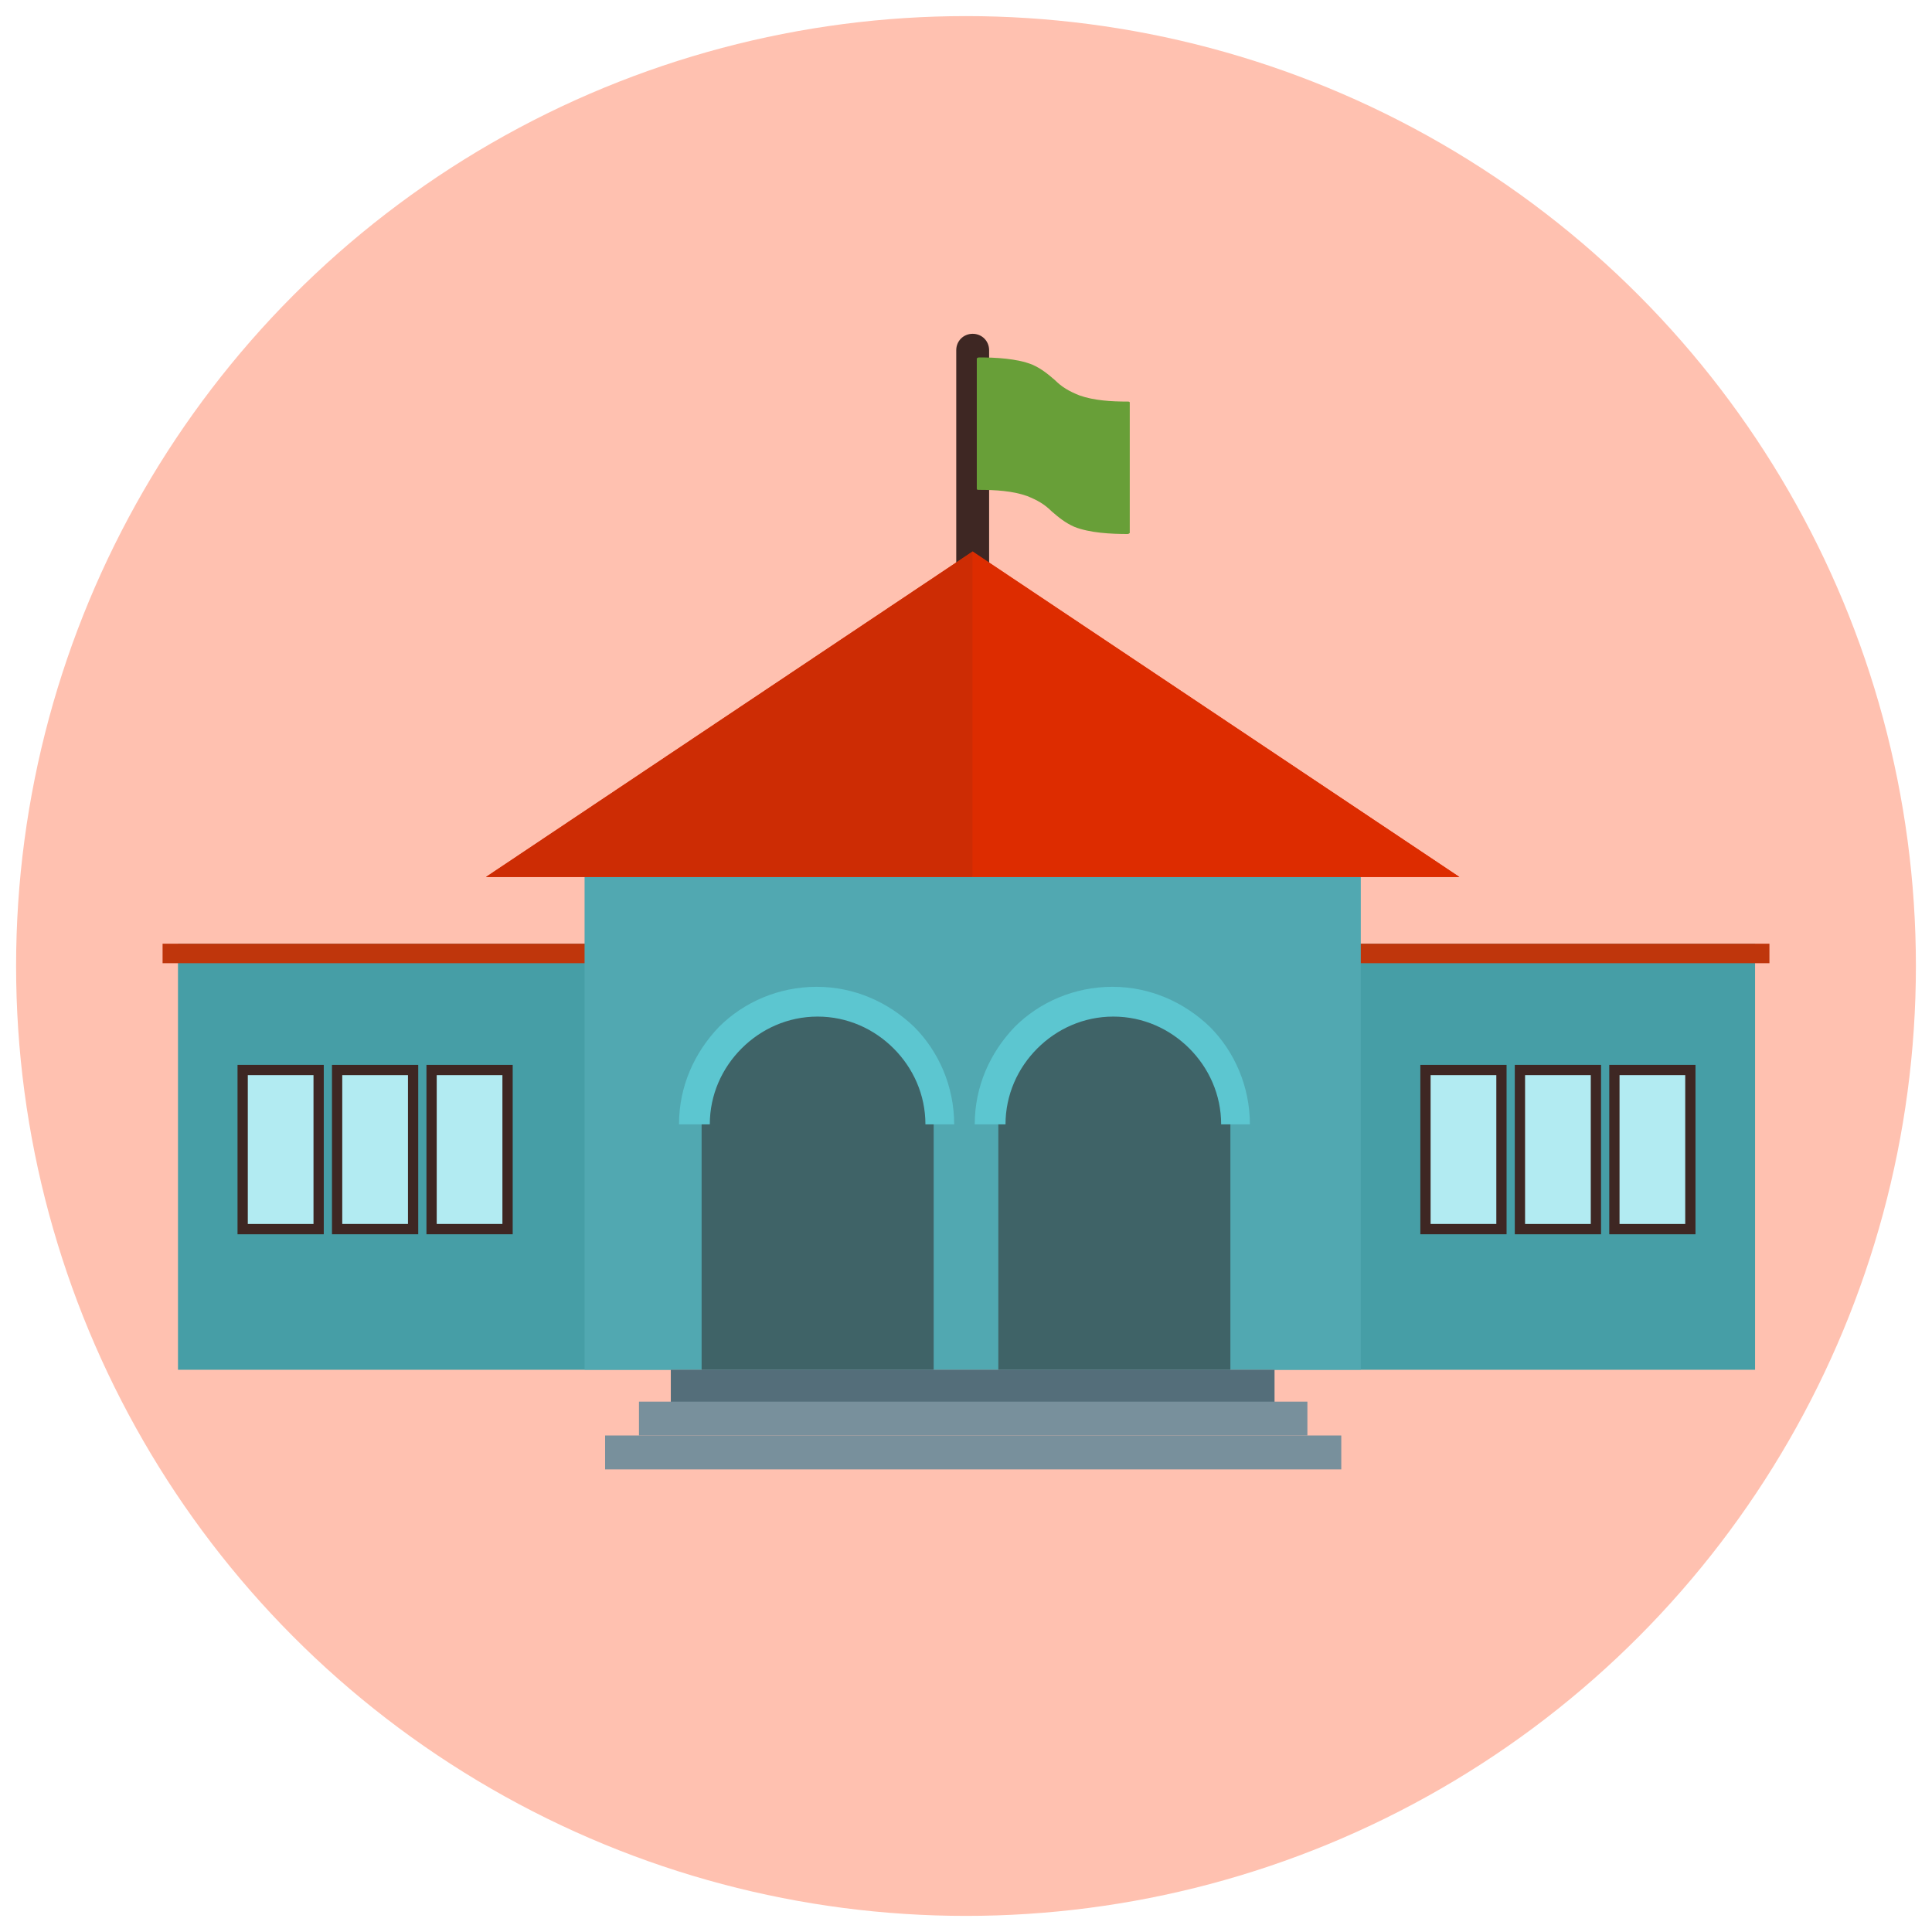 <?xml version="1.0" encoding="utf-8"?>
<!-- Generator: Adobe Illustrator 16.0.0, SVG Export Plug-In . SVG Version: 6.00 Build 0)  -->
<!DOCTYPE svg PUBLIC "-//W3C//DTD SVG 1.1//EN" "http://www.w3.org/Graphics/SVG/1.1/DTD/svg11.dtd">
<svg version="1.1" id="Layer_1" xmlns="http://www.w3.org/2000/svg" xmlns:xlink="http://www.w3.org/1999/xlink" x="0px" y="0px"
	 width="120px" height="120px" viewBox="0 0 120 120" enable-background="new 0 0 120 120" xml:space="preserve">
<path fill-rule="evenodd" clip-rule="evenodd" fill="#FFB64D" d="M-382.808-24.923c16.031-14.191,40.576-12.676,54.763,3.349
	c7.151,8.079,12.89,24.147,8.343,34.599c-1.287,2.956-3.5,5.33-6.198,6.87c-2.698,1.541-5.871,2.24-9.072,1.847
	c-18.58-2.286-16.454-11.017-41.976-3.431c-1.419,0.422-2.837,0.621-4.221,0.622c-3.229,0.003-6.292-1.074-8.779-2.926
	C-403.525,5.9-391.188-17.504-382.808-24.923z"/>
<path fill-rule="evenodd" clip-rule="evenodd" fill="#D71B60" d="M-390.521,2.293c-0.11,1.839,0.532,3.549,1.661,4.824
	c1.126,1.273,2.735,2.116,4.559,2.227c1.839,0.11,3.549-0.532,4.825-1.661c1.273-1.127,2.116-2.735,2.226-4.56
	c0.11-1.839-0.533-3.549-1.662-4.825c-1.126-1.272-2.735-2.116-4.559-2.226l-0.021-0.001c-1.838-0.11-3.54,0.53-4.81,1.655
	c-1.266,1.122-2.104,2.73-2.218,4.558h-0.003L-390.521,2.293z"/>
<path fill-rule="evenodd" clip-rule="evenodd" fill="#00ABC0" d="M-327.556-3.669c0.08-1.353-0.396-2.611-1.229-3.552
	c-0.835-0.942-2.024-1.567-3.369-1.648l-0.012,0.002h-0.008V-8.87c-1.35-0.078-2.607,0.395-3.545,1.224
	c-0.941,0.832-1.566,2.021-1.647,3.368l0.003,0.013l-0.001,0.007l-0.005,0.034c-0.068,1.339,0.406,2.584,1.232,3.517
	c0.834,0.942,2.023,1.567,3.367,1.648l0.01,0.002V0.941h0.003l0.001-0.003l0.01,0.001l-0.001,0.003
	c1.35,0.077,2.605-0.396,3.544-1.225c0.94-0.831,1.564-2.019,1.646-3.365l-0.003-0.013l0.001-0.009H-327.556z"/>
<path fill-rule="evenodd" clip-rule="evenodd" fill="#E54A19" d="M-364.483,3.108c-0.654,1.901,0.582,2.638,2.526,3.307
	c0.64,0.22,1.372,0.445,2.136,0.682c0.867,0.267,1.776,0.547,2.74,0.878c1.021,0.352,1.875,0.676,2.691,0.987
	c0.775,0.295,1.518,0.577,2.098,0.776c1.957,0.674,3.396,0.857,4.051-1.047l0,0c0.771-2.243,0.561-4.587-0.404-6.563
	c-0.965-1.973-2.682-3.577-4.926-4.349l0,0c-2.234-0.768-4.577-0.552-6.556,0.414C-362.103-0.842-363.712,0.874-364.483,3.108z"/>
<path fill-rule="evenodd" clip-rule="evenodd" fill="#5E35B0" d="M-347.44-12.971c1.82,0.097,3.512-0.543,4.775-1.661
	c1.274-1.127,2.119-2.736,2.229-4.561v-0.002l0.005-0.101h-0.001l0.001-0.001h0.001c0.08-1.8-0.559-3.469-1.664-4.72
	c-1.127-1.274-2.736-2.119-4.561-2.229l-0.102-0.004l-0.002-0.001h-0.004c-1.799-0.08-3.466,0.558-4.716,1.663
	c-1.274,1.128-2.119,2.737-2.229,4.563l0,0c-0.11,1.837,0.53,3.542,1.657,4.815c1.125,1.272,2.739,2.116,4.574,2.232L-347.44-12.971
	z"/>
<path fill-rule="evenodd" clip-rule="evenodd" fill="#388D3C" d="M-377.556-17.87c-0.111,1.839,0.532,3.55,1.661,4.825
	c1.127,1.272,2.735,2.116,4.559,2.227c1.84,0.11,3.55-0.533,4.826-1.662c1.272-1.126,2.115-2.734,2.226-4.559
	c0.11-1.839-0.532-3.549-1.661-4.825c-1.127-1.273-2.735-2.116-4.559-2.226l-0.021-0.002c-1.839-0.11-3.54,0.53-4.81,1.656
	c-1.266,1.122-2.104,2.73-2.218,4.558l-0.003-0.001V-17.87z"/>
<path fill-rule="evenodd" clip-rule="evenodd" fill="#DFF1F0" d="M-371.31,25.245c0.03,0.531-0.004,1.165-0.004,1.669
	c0.001,1.244,0.001,2.49,0.001,3.734c-0.001,0.422-0.001,0.844-0.001,1.265c-0.003,2.789,0.027,3.665,0,4.095l49.405-2.946
	c0.938-0.056,1.909-0.34,2.625-0.891c0.491-0.378,0.862-0.887,0.862-1.476c0-0.583-0.375-1.092-0.86-1.468
	c-0.707-0.548-1.667-0.834-2.597-0.894l-0.623-0.04l-0.008-0.005L-371.31,25.245z"/>
<path fill="#212121" d="M-377.284,35.614c-1.03,0.442-2.126,0.787-3.269,1.018c-1.116,0.226-2.278,0.346-3.468,0.346
	c-2.496,0-4.847-0.518-6.896-1.427c-2.123-0.941-3.917-2.304-5.209-3.945l-0.458-0.581l0.458-0.582
	c1.292-1.642,3.085-3.004,5.208-3.945c2.048-0.909,4.398-1.426,6.896-1.426c1.196,0,2.361,0.119,3.479,0.345
	c1.139,0.23,2.231,0.575,3.258,1.019l0.716,0.311v0.646v7.269v0.647L-377.284,35.614z"/>
<path fill="#B1DEDA" d="M-369.64,24.423c0.289,1.268,0.072,12.426-0.004,12.4c-0.381,1.712-1.623,2.592-2.725,2.592h-1.959
	c-1.307,0-2.834-1.29-2.834-3.551V25.366c0-2.261,1.527-3.551,2.834-3.551h1.959l0.01,0.006c1.105,0.012,2.332,0.883,2.715,2.603
	L-369.64,24.423z"/>
<circle fill-rule="evenodd" clip-rule="evenodd" fill="#FFC1B0" cx="60" cy="60" r="59"/>
<g id="_401467824">
	<rect x="11.055" y="58.615" fill="#469EA6" width="97.955" height="26.464"/>
	<rect x="10.098" y="58.615" fill="#BF360C" width="99.805" height="1.211"/>
	<rect x="36.309" y="54.469" fill="#51A8B1" width="48.212" height="30.61"/>
	<path fill="#3E2723" d="M61.436,35.337c0,0.574-0.447,1.021-1.021,1.021c-0.574,0-1.021-0.446-1.021-1.021V21.754
		c0-0.574,0.446-1.021,1.021-1.021c0.573,0,1.021,0.446,1.021,1.021V35.337z"/>
	<path fill="#689F38" d="M60.797,22.2c-0.063,0-0.127,0.063-0.127,0.063v8.1c0,0.063,0.063,0.063,0.127,0.063
		c1.021,0,2.105,0.063,2.998,0.383c0.637,0.255,1.084,0.51,1.53,0.956c0.446,0.383,0.829,0.702,1.403,0.957
		c0.957,0.383,2.295,0.446,3.315,0.446c0.064,0,0.128-0.063,0.128-0.063v-8.1c0-0.063-0.063-0.063-0.128-0.063
		c-1.021,0-2.104-0.064-2.997-0.383c-0.638-0.255-1.084-0.51-1.53-0.956c-0.447-0.383-0.829-0.702-1.403-0.957
		C63.156,22.264,61.817,22.2,60.797,22.2z"/>
	<g>
		<g>
			<rect x="15.071" y="66.458" fill="#B2EBF2" width="4.72" height="9.885"/>
			<path fill="#3E2723" d="M15.071,66.14h4.72h0.319v0.318v9.885v0.32h-0.319h-4.72h-0.318v-0.32v-9.885V66.14H15.071z
				 M19.472,66.777h-4.081v9.247h4.081V66.777z"/>
			<rect x="20.939" y="66.458" fill="#B2EBF2" width="4.719" height="9.885"/>
			<path fill="#3E2723" d="M20.939,66.14h4.719h0.319v0.318v9.885v0.32h-0.319h-4.719H20.62v-0.32v-9.885V66.14H20.939z
				 M25.34,66.777h-4.082v9.247h4.082V66.777z"/>
			<rect x="26.807" y="66.458" fill="#B2EBF2" width="4.719" height="9.885"/>
			<path fill="#3E2723" d="M26.807,66.14h4.719h0.318v0.318v9.885v0.32h-0.318h-4.719h-0.319v-0.32v-9.885V66.14H26.807z
				 M31.206,66.777h-4.081v9.247h4.081V66.777z"/>
		</g>
		<g>
			<rect x="88.538" y="66.458" fill="#B2EBF2" width="4.72" height="9.885"/>
			<path fill="#3E2723" d="M88.538,66.14h4.72h0.318v0.318v9.885v0.32h-0.318h-4.72H88.22v-0.32v-9.885V66.14H88.538z
				 M92.939,66.777h-4.082v9.247h4.082V66.777z"/>
			<rect x="94.405" y="66.458" fill="#B2EBF2" width="4.72" height="9.885"/>
			<path fill="#3E2723" d="M94.405,66.14h4.72h0.319v0.318v9.885v0.32h-0.319h-4.72h-0.318v-0.32v-9.885V66.14H94.405z
				 M98.806,66.777h-4.081v9.247h4.081V66.777z"/>
			<rect x="100.273" y="66.458" fill="#B2EBF2" width="4.719" height="9.885"/>
			<path fill="#3E2723" d="M100.273,66.14h4.719h0.318v0.318v9.885v0.32h-0.318h-4.719h-0.319v-0.32v-9.885V66.14H100.273z
				 M104.673,66.777h-4.081v9.247h4.081V66.777z"/>
		</g>
	</g>
	<path fill="#3F6367" d="M43.642,85.079h14.35V69.838c0-3.953-3.253-7.206-7.206-7.206l0,0c-3.954,0-7.207,3.253-7.207,7.206v15.241
		H43.642z"/>
	<path fill="none" d="M58.438,69.838c0-4.209-3.443-7.589-7.589-7.589l0,0c-4.21,0-7.589,3.444-7.589,7.589"/>
	<path fill="#5CC6D0" d="M57.48,69.838c0-1.85-0.765-3.507-1.977-4.719c-1.212-1.211-2.87-1.977-4.719-1.977l0,0
		c-1.85,0-3.508,0.766-4.72,1.977c-1.212,1.212-1.977,2.869-1.977,4.719h-1.913c0-2.359,0.956-4.463,2.486-6.059
		c1.531-1.53,3.699-2.486,6.059-2.486l0,0c2.359,0,4.464,0.956,6.059,2.486c1.531,1.531,2.487,3.699,2.487,6.059h-1.913H57.48z"/>
	<path fill="#3F6367" d="M62.072,85.079h14.35V69.838c0-3.953-3.252-7.206-7.206-7.206l0,0c-3.954,0-7.208,3.253-7.208,7.206v15.241
		H62.072z"/>
	<polygon fill="#DD2C00" points="60.415,34.253 90.643,54.469 30.186,54.469 	"/>
	<polygon fill="#CD2C04" points="60.415,54.469 30.186,54.469 60.415,34.253 	"/>
	<polygon fill="#DD2C00" points="60.415,34.253 60.479,34.316 90.643,54.469 60.415,54.469 60.415,54.469 	"/>
	<rect x="41.665" y="85.079" fill="#546E7A" width="37.499" height="2.041"/>
	<rect x="39.688" y="87.058" fill="#78909C" width="41.517" height="2.104"/>
	<rect x="37.584" y="89.161" fill="#78909C" width="45.725" height="2.105"/>
	<path fill="none" d="M76.805,69.838c0-4.209-3.443-7.589-7.589-7.589l0,0c-4.209,0-7.59,3.444-7.59,7.589"/>
	<path fill="#5CC6D0" d="M75.848,69.838c0-1.85-0.766-3.507-1.977-4.719c-1.212-1.211-2.871-1.977-4.719-1.977l0,0
		c-1.851,0-3.508,0.766-4.721,1.977c-1.211,1.212-1.977,2.869-1.977,4.719h-1.912c0-2.359,0.955-4.463,2.486-6.059
		c1.53-1.53,3.699-2.486,6.059-2.486l0,0c2.359,0,4.464,0.956,6.059,2.486c1.53,1.531,2.486,3.699,2.486,6.059H75.72H75.848z"/>
</g>
</svg>
